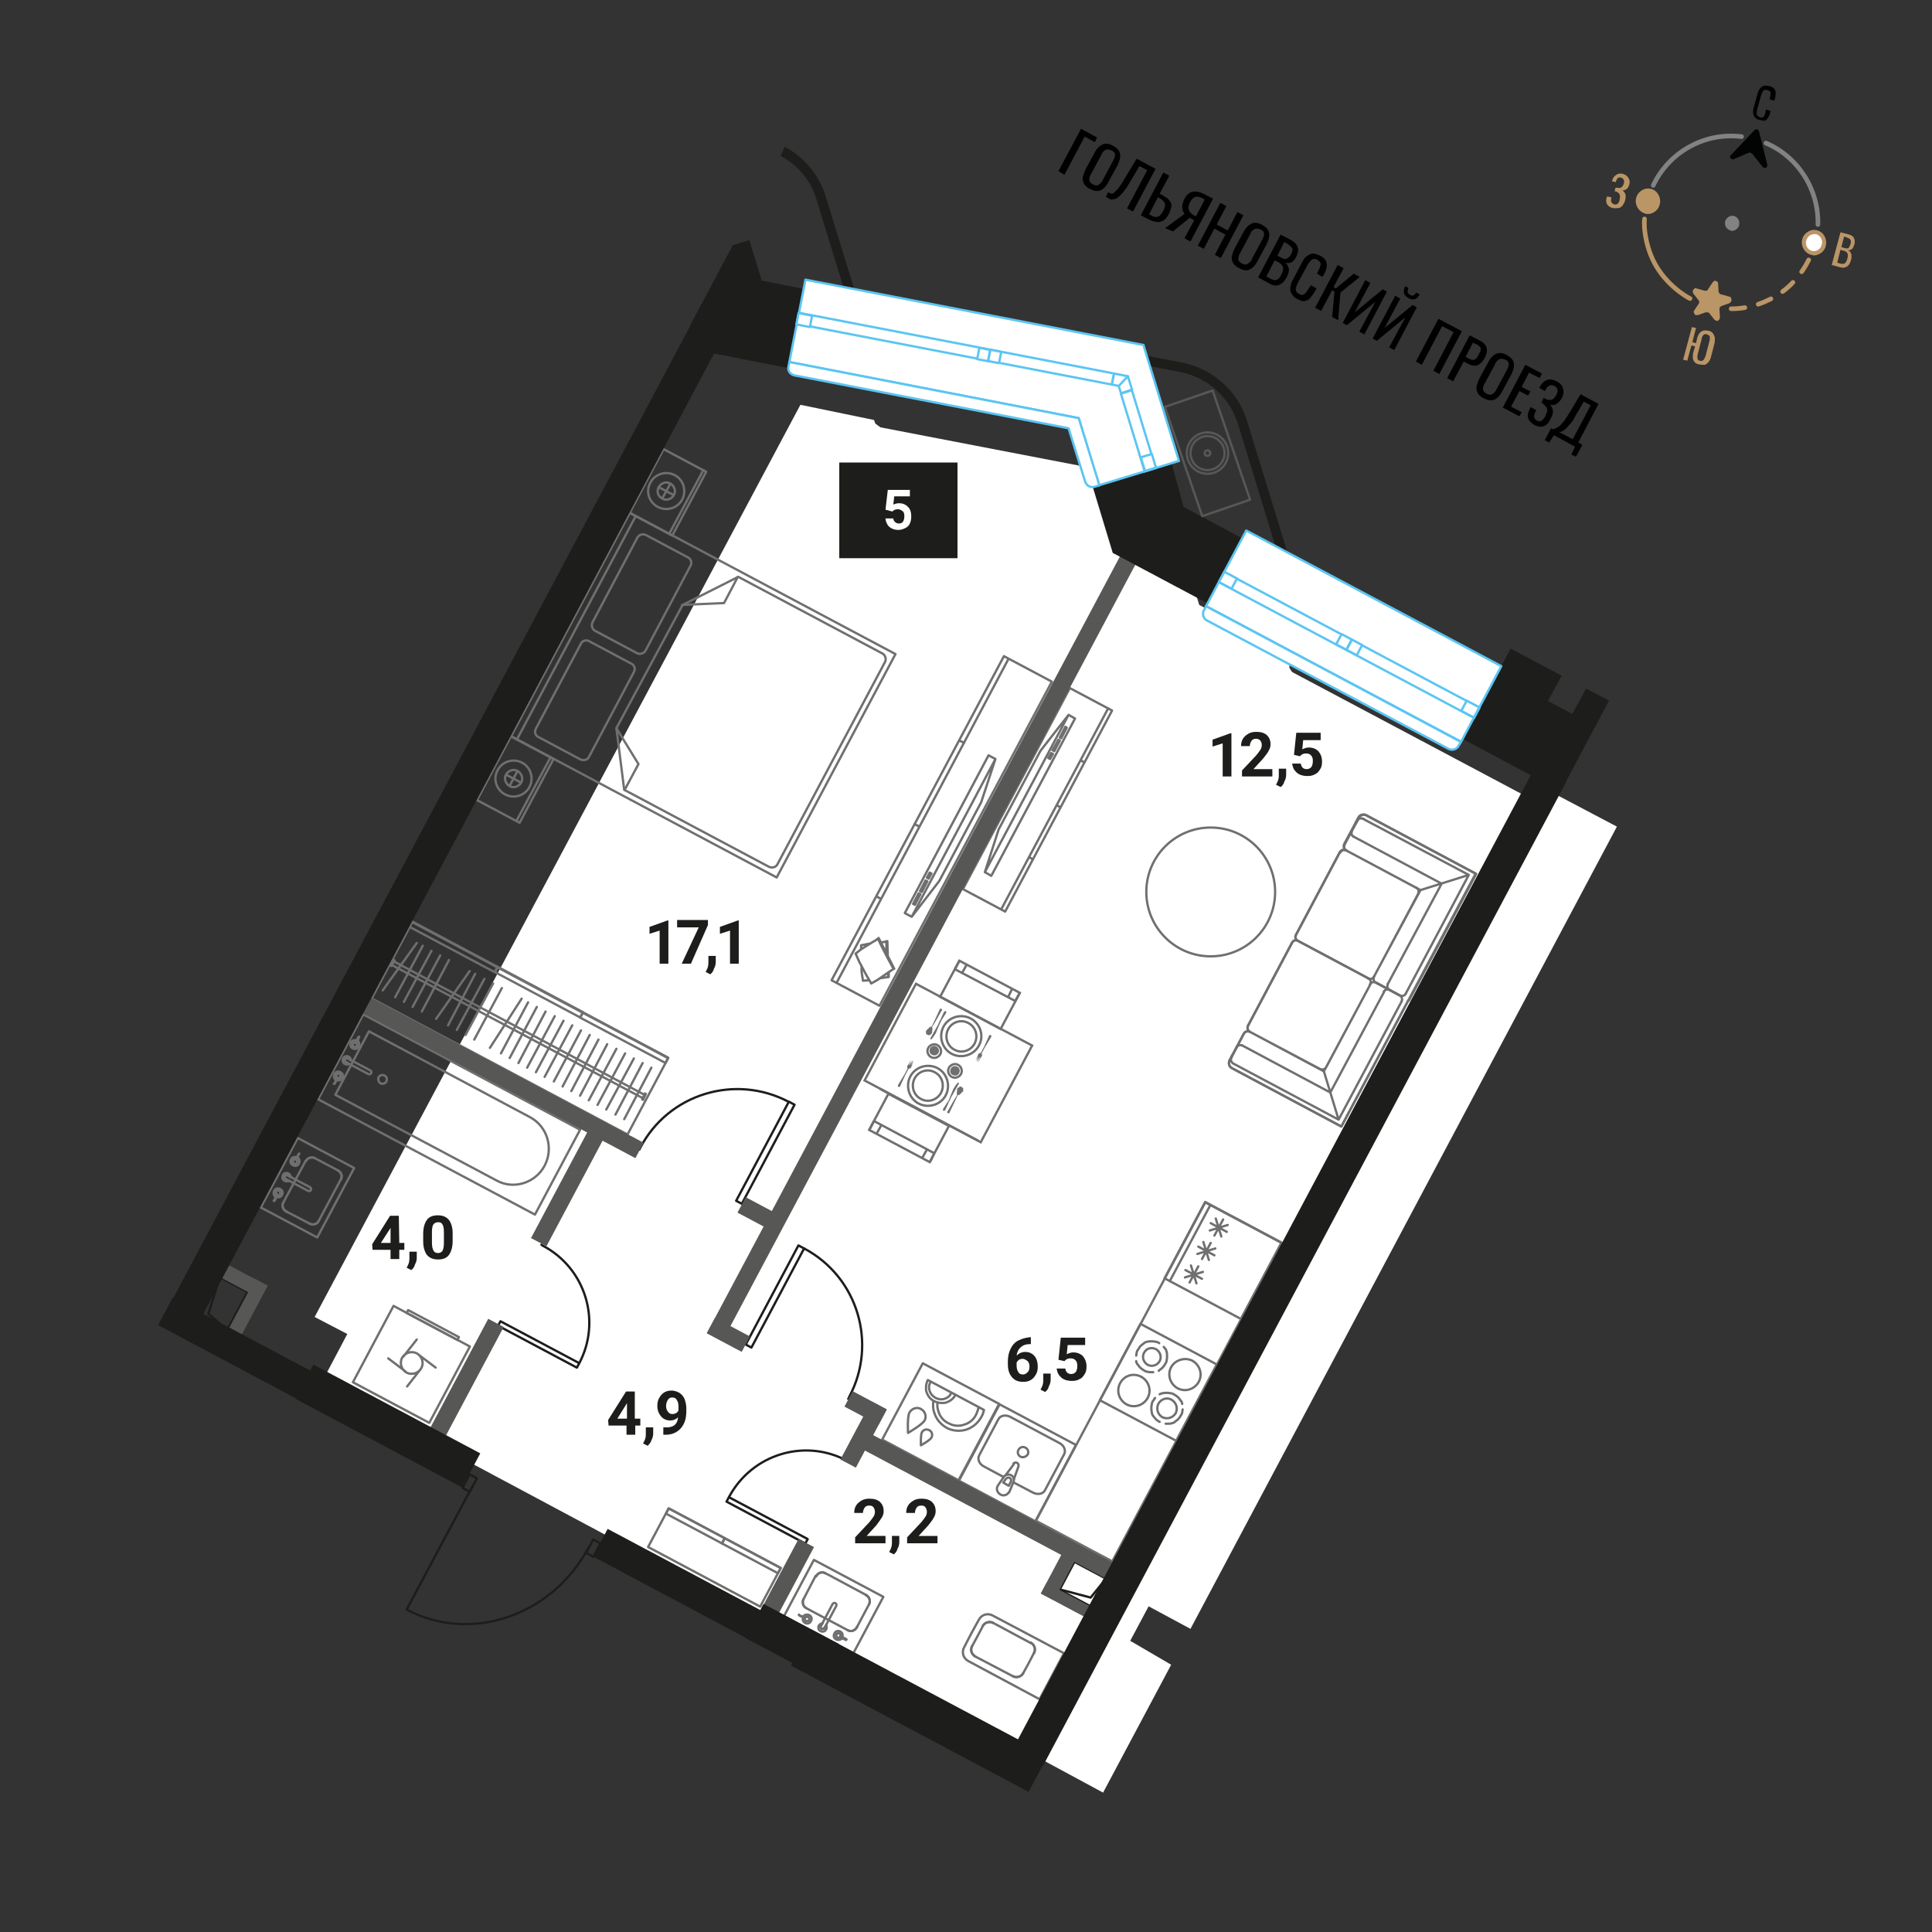 <svg version="1.1" id="Layer_1" xmlns="http://www.w3.org/2000/svg" x="0" y="0" viewBox="0 0 420 420" style="enable-background:new 0 0 420 420" xml:space="preserve"><rect x="0" y="0" width="420" height="420" fill="#333333" stroke="none"/><style>.st0{fill:#fff}.st1{stroke-linecap:round;stroke-linejoin:round;stroke-miterlimit:10}.st1,.st2,.st3,.st4{fill:none;stroke:#706f6f;stroke-width:.5}.st2{stroke-linecap:round;stroke-linejoin:round;stroke-miterlimit:10}.st3,.st4{stroke-miterlimit:10}.st4{stroke-miterlimit:10}.st5{fill:#706f6f}.st10,.st6,.st7,.st8,.st9{fill:none;stroke:#706f6f;stroke-width:.5;stroke-linecap:round;stroke-linejoin:round;stroke-miterlimit:10.001}.st10,.st7,.st8,.st9{stroke:#1d1d1b;stroke-miterlimit:10}.st10,.st8,.st9{stroke-miterlimit:10}.st10,.st9{stroke-miterlimit:10}.st10{stroke-miterlimit:10.001}.st11{fill-rule:evenodd;clip-rule:evenodd;fill:#575756}.st12{fill:#1d1d1b}.st15,.st16,.st17{fill:none;stroke:#575756;stroke-width:.5;stroke-linecap:round;stroke-linejoin:round;stroke-miterlimit:10}.st16,.st17{fill:#fff;stroke:#5bc5f2}.st17{stroke-miterlimit:10}.st19{fill:#010000}.st22{fill:none;stroke:#818383;stroke-linecap:round;stroke-linejoin:round;stroke-miterlimit:10}.st23{fill:#ba9566}.st24{fill:#818383}</style><g id="Layer_1_00000132778195248148041630000008956172065803838883_"><path class="st0" d="m183.9 361.6-97.7-52.2-16.3-8.8 5.6-10.6-7.1-3.7L174 88l16 3.3.3.8 1.1.8 59.7 11.5 3.5 11.5.5.8 1.2.5 4.4 14.3 20.4 10.8-.8 1.8v1.1l.6.9 52.9 28.1 1 .1.6-.3 1.3-2.1 14.8 7.8-92.7 174.4-9.1-4.9-4 7.5 8.9 5.2-14.8 27.8-55-29.7z"/><path transform="rotate(-61.997 251.91 300.397)" class="st1" d="M212.7 291h78.4v18.8h-78.4z"/><path transform="rotate(-61.997 265.896 274.022)" class="st1" d="M256.5 264.6h18.8v18.8h-18.8z"/><path class="st2" d="m261.3 278-3.6-1.9M258.6 278.8l1.9-3.5M260.1 279l-1.2-3.9M261.5 276.5l-3.9 1.2M264 272.9l-3.5-1.9M261.3 273.7l1.9-3.5M262.8 273.9l-1.2-3.9M264.2 271.4l-3.9 1.2M266.7 267.8l-3.5-1.9M264 268.6l1.9-3.5M265.5 268.8l-1.2-3.9M266.9 266.3l-3.9 1.2M263.1 262l-8.8 16.5"/><path transform="rotate(-61.997 251.812 300.494)" class="st1" d="M242.4 291.1h18.8v18.8h-18.8z"/><path class="st2" d="M253 292.8c.1.2.3.4.4.5.1.2.2.4.2.6.1.2.1.4.1.6v.7c0 .2-.1.4-.1.7-.1.2-.1.4-.3.6-.1.2-.2.4-.4.6-.1.2-.3.3-.5.5-.2.1-.4.3-.5.4M247 294.7c0-.2.1-.4.1-.7.1-.2.1-.4.3-.6s.2-.4.4-.6c.1-.2.3-.3.5-.5.2-.1.4-.3.5-.4.2-.1.4-.2.6-.2.2-.1.4-.1.6-.1h.7c.2 0 .4.1.7.1.2.1.4.1.6.3M250.7 298.3h-.7c-.2 0-.4-.1-.7-.1-.2-.1-.4-.1-.6-.3-.2-.1-.4-.2-.6-.4-.2-.1-.3-.3-.5-.5-.1-.2-.3-.4-.4-.5-.1-.2-.2-.4-.2-.6"/><path class="st2" d="M251.3 293.3c.9.5 1.3 1.7.8 2.6s-1.7 1.3-2.6.8c-.9-.5-1.3-1.7-.8-2.6.5-1 1.6-1.3 2.6-.8zM259.2 295.8c1.6.9 2.3 2.9 1.4 4.6-.9 1.6-2.9 2.3-4.6 1.4-1.6-.9-2.3-2.9-1.4-4.6.9-1.6 3-2.2 4.6-1.4zM248.1 299.3c1.6.9 2.3 2.9 1.4 4.6-.9 1.6-2.9 2.3-4.6 1.4-1.6-.9-2.3-2.9-1.4-4.6.9-1.7 2.9-2.3 4.6-1.4zM252.1 309.1c-.2-.1-.4-.2-.6-.4-.2-.1-.3-.3-.5-.5s-.3-.4-.4-.5c-.1-.2-.2-.4-.2-.6s-.1-.4-.1-.6v-.7c0-.2.1-.4.1-.7.1-.2.1-.4.3-.6s.2-.4.4-.6M257.1 306.4c0 .2-.1.4-.1.7-.1.2-.1.4-.3.6-.1.2-.2.4-.4.6-.1.2-.3.3-.5.5-.2.1-.4.3-.5.4-.2.1-.4.2-.6.2-.2.1-.4.1-.6.1h-.7M252.1 303.1c.2-.1.4-.2.6-.2.2-.1.4-.1.6-.1h.7c.2 0 .4.1.7.1.2.1.4.1.6.3.2.1.4.2.6.4.2.1.3.3.5.5.1.2.3.4.4.5.1.2.2.4.2.6"/><path class="st2" d="M254.7 304.3c1 .6 1.4 1.8.9 2.9-.6 1-1.8 1.4-2.9.9-1-.6-1.4-1.8-.9-2.9.6-1.1 1.9-1.5 2.9-.9z"/><path transform="rotate(-61.997 204.477 309.097)" class="st1" d="M195.1 299.7h18.8v18.8h-18.8z"/><path class="st2" d="M202.9 304.6c-.1.8-.1 1.7.2 2.5.4 1.3 1.3 2.5 2.7 3.3 1.3.7 2.9.8 4.2.4s2.5-1.3 3.3-2.7c.3-.5.5-1 .6-1.6l-12.2-6.5c-.4.8-.5 1.8-.3 2.6.3.8.8 1.6 1.7 2 .8.4 1.8.5 2.6.3.8-.3 1.6-.8 2-1.7"/><path class="st2" d="M203.8 305c-.1.6 0 1.2.2 1.8.3 1.1 1.1 2.1 2.2 2.6 1.1.6 2.3.7 3.4.3 1.1-.3 2.1-1.1 2.6-2.2.2-.5.4-.9.5-1.4M202.2 300.6c-.3.6-.3 1.2-.1 1.8.2.6.6 1.1 1.3 1.5.6.3 1.3.4 1.9.2.6-.2 1.1-.5 1.4-1.1M201 308.8c.5-.9.1-2-.8-2.5s-2-.1-2.5.8-.3 4.4-.3 4.4 3.1-1.8 3.6-2.7zM202.5 312.5c.3-.6.1-1.3-.5-1.6-.6-.3-1.3-.1-1.6.5s-.2 2.8-.2 2.8 2-1.1 2.3-1.7z"/><path transform="rotate(-61.997 221.198 318.011)" class="st1" d="M211.8 308.6h18.8v18.8h-18.8z"/><path class="st2" d="m220.4 322.3 4.2 2.2c1 .5 2.2.3 2.6-.6l4.1-7.7c.5-.9 0-2-1-2.5l-10.7-5.7c-1-.5-2.2-.3-2.6.6l-4.1 7.7c-.5.9 0 2 1 2.5l4.3 2.3"/><path class="st2" d="M223.4 316.2c.3-.5.1-1.2-.5-1.5-.5-.3-1.2-.1-1.5.5-.3.5-.1 1.2.5 1.5.5.2 1.2 0 1.5-.5zM216.9 323h0M216.9 323c-.4.7-.1 1.5.6 1.9.7.4 1.5.1 1.9-.6M220.3 322.2l-.9 2.2M220.3 322.2h0M220.3 322.2c.1-.2.1-.4.1-.6M221.4 318.8l-1 2.8M221.4 318.8h0M221.4 318.8c.1-.3 0-.6-.3-.8-.3-.1-.6-.1-.8.2M218.6 320.7l1.8-2.4M218.6 320.7h0M218.6 320.7c-.2.1-.3.2-.4.4M216.9 323l1.3-1.9M219.3 323l.4-.8M218.6 321.6l-.5.7M218.1 322.3l1.2.7M219.7 322.2c.2-.3.1-.8-.2-.9-.3-.2-.7 0-.9.3"/><path class="st2" d="M220.4 321.6c0-.4-.3-.8-.6-.9-.4-.2-.8-.2-1.1 0"/><path transform="rotate(-61.997 181.244 349.28)" class="st1" d="M174.3 340.7h13.9v17.1h-13.9z"/><path class="st2" d="m176.2 350.1-.9-.5M176.2 350.1l-.9-.5M174.7 347.6h0M174.7 347.6l2.6-5M174.7 347.6l2.6-5M179.4 342h0M179.4 342l.8.4M179.4 342l.8.4M180.2 342.4l8.2 4.4M180.2 342.4l8.2 4.4M188.9 348.8h0M188.9 348.8l-2.6 4.9M188.9 348.8l-2.6 4.9M184.3 354.4h0M184.3 354.4l-8.1-4.3M184.3 354.4l-8.1-4.3M174.7 347.6c-.4.7-.1 1.7.6 2"/><path class="st2" d="M174.7 347.6c-.4.7-.1 1.7.6 2M179.4 342c-.7-.4-1.6-.1-2 .7"/><path class="st2" d="M179.4 342c-.7-.4-1.6-.1-2 .7M188.9 348.8c.4-.7.1-1.7-.6-2"/><path class="st2" d="M188.9 348.8c.4-.7.1-1.7-.6-2M184.3 354.4c.7.4 1.6.1 2-.7"/><path class="st2" d="M184.3 354.4c.7.4 1.6.1 2-.7M179.6 353.3l-.4.7M178.4 353.5c-.1.2 0 .5.2.6s.5 0 .6-.2M178.4 353.5h0M178.4 353.5l.4-.6"/><path class="st2" d="M178.8 352.9c-.3 0-.6.2-.8.5-.2.4-.1 1 .4 1.2.4.2 1 .1 1.2-.4.2-.3.1-.6 0-.9M179.6 353.3h0"/><path class="st2" d="m179.2 354 2.6-4.9c.1-.2 0-.5-.2-.6h0c-.2-.1-.5 0-.6.2l-2.6 4.9"/><path class="st2" d="M178.4 353.5c-.1.2 0 .5.2.6s.5 0 .6-.2M179.2 354h0M182.6 355.9c.1.1.3.2.4.2"/><path class="st2" d="M181.8 355.3c-.1.3 0 .6.2.7s.5.1.7-.2M182.7 355.7c.1-.2 0-.5-.2-.6-.3-.1-.6 0-.7.2M183.1 355.9c-.1-.1-.3-.1-.4-.2M183.1 355.9h0M183.1 355.9h0M183.1 355.9h0"/><path class="st2" d="M183.1 355.9c.2-.5 0-1-.4-1.2-.5-.3-1.1-.1-1.3.4-.3.5-.1 1.1.4 1.3.4.2 1 .1 1.3-.3M183 356.1h0"/><path class="st2" d="M181.8 355.3c-.1.3 0 .6.2.7.3.1.6 0 .7-.2"/><path class="st2" d="M182.7 355.8c.1-.3 0-.6-.2-.7-.3-.1-.6 0-.7.2M183.9 356.5c.1 0 .1 0 0 0 .1 0 .1 0 0 0M184 356.4h0"/><path class="st2" d="M184 356.4c-.2-.2-.4-.3-.7-.4l-.6-.3M182.7 355.7h0M182.6 355.9c.1-.1.1-.1 0 0l.1-.1M182.6 355.9h0M182.6 355.9l.6.3c.2.1.5.2.7.3M183.9 356.5h0M174.6 351.6h0M174.6 351.6c-.2.5 0 1 .4 1.2.5.3 1.1.1 1.3-.4.3-.5.1-1.1-.4-1.3-.4-.2-1-.1-1.3.3M174.7 351.4h0M174.7 351.4h0M174.7 351.4h0"/><path class="st2" d="M175 351.7c-.1-.1-.2-.2-.4-.2M175.9 352.2c.1-.3 0-.6-.2-.7s-.5-.1-.7.1M175 351.8c-.1.2 0 .5.2.6.3.1.6 0 .7-.2M174.6 351.6c.1.1.3.1.4.2"/><path class="st2" d="M175.9 352.2c.1-.3 0-.6-.2-.7-.3-.1-.6 0-.7.2M175 351.7c-.1.3 0 .6.2.7.3.1.6 0 .7-.2M173.7 351.1h0"/><path class="st2" d="M173.7 351.1c.2.2.4.3.7.4l.6.3M175 351.8h0M175 351.7h0l-.1.1M175 351.7h0M175 351.7l-.6-.3c-.2-.1-.5-.2-.7-.3M173.7 351h0M173.7 351h0s0 .1 0 0"/><path transform="rotate(-61.997 66.806 258.234)" class="st1" d="M58.3 251.3h17.1v13.9H58.3z"/><path class="st2" d="m66 253.2.4-.8M66 253.2l.4-.8M68.5 251.8h0M68.5 251.8l4.9 2.6M68.5 251.8l4.9 2.6M74.1 256.4h0M74.1 256.4l-.5.9M74.1 256.4l-.5.9M73.6 257.3l-4.3 8.1M73.6 257.3l-4.3 8.1M67.3 266h0M67.3 266l-5-2.6M67.3 266l-5-2.6M61.6 261.4h0M61.6 261.4l4.4-8.2M61.6 261.4l4.4-8.2M68.5 251.8c-.7-.4-1.7-.1-2 .6"/><path class="st2" d="M68.5 251.8c-.7-.4-1.7-.1-2 .6M74.1 256.4c.4-.7.1-1.6-.7-2"/><path class="st2" d="M74.1 256.4c.4-.7.1-1.6-.7-2M67.3 266c.7.4 1.7.1 2-.6"/><path class="st2" d="M67.3 266c.7.4 1.7.1 2-.6M61.6 261.4c-.4.7-.1 1.6.7 2"/><path class="st2" d="M61.6 261.4c-.4.7-.1 1.6.7 2M62.8 256.7l-.7-.4M62.5 255.5c-.2-.1-.5 0-.6.2s0 .5.2.6M62.5 255.5h0M62.5 255.5l.7.4"/><path class="st2" d="M63.2 255.9c0-.3-.2-.6-.5-.8-.4-.2-1-.1-1.2.4-.2.4-.1 1 .4 1.2.3.2.6.1.9 0M62.8 256.7h0"/><path class="st2" d="m62.1 256.3 4.9 2.6c.2.1.5 0 .6-.2h0c.1-.2 0-.5-.2-.6l-4.9-2.6M62.5 255.5c-.2-.1-.5 0-.6.2s0 .5.2.6M62.1 256.3h0M60.2 259.7c-.1.1-.2.3-.2.4M60.7 258.8c-.3-.1-.6 0-.7.2-.1.2-.1.5.2.7M60.3 259.8c.2.1.5 0 .6-.2.1-.3 0-.6-.2-.7"/><path class="st2" d="M60.1 260.2c.1-.1.1-.3.2-.4M60.1 260.2h0M60.1 260.2h0M60.1 260.2h0"/><path class="st2" d="M60.1 260.2c.5.2 1 0 1.2-.4.3-.5.1-1.1-.4-1.3-.5-.3-1.1-.1-1.3.4-.2.4-.1 1 .3 1.3M59.9 260.1h0"/><path class="st2" d="M60.7 258.8c-.3-.1-.6 0-.7.2-.1.3 0 .6.2.7M60.3 259.8c.3.1.6 0 .7-.2.1-.3 0-.6-.2-.7M59.5 261s0 .1 0 0c.1.1.1.1 0 0M59.6 261.1h0M59.6 261.1c.2-.2.3-.4.4-.7l.3-.6M60.3 259.8h0M60.2 259.7h0l.1.1M60.2 259.7h0M60.2 259.7l-.3.6c-.1.2-.2.5-.3.7M59.5 261h0M64.5 251.6h0M64.5 251.6c-.5-.2-1 0-1.2.4-.3.5-.1 1.1.4 1.3.5.3 1.1.1 1.3-.4.2-.4.1-1-.3-1.3M64.6 251.7h0M64.6 251.7h0M64.6 251.7h0"/><path class="st2" d="M64.4 252.1c.1-.1.2-.3.2-.4M63.9 253c.3.1.6 0 .7-.2s.1-.5-.1-.7M64.3 252c-.2-.1-.5 0-.6.2-.1.3 0 .6.2.7M64.5 251.6c-.1.1-.1.3-.2.4"/><path class="st2" d="M63.9 253c.3.1.6 0 .7-.2.1-.3 0-.6-.2-.7M64.3 252.1c-.3-.1-.6 0-.7.2-.1.3 0 .6.2.7M65 250.8h0M65 250.8c-.2.2-.3.4-.4.7l-.3.6M64.3 252h0M64.4 252.1h0l-.1-.1M64.4 252.1h0M64.4 252.1l.3-.6c.1-.2.2-.5.3-.7M65.1 250.8h0M65.1 250.8h0c-.1-.1-.1-.1 0 0"/><path transform="rotate(-61.997 97.62 242.307)" class="st1" d="M87.2 215.6h20.9V269H87.2z"/><path class="st2" d="M118.4 253.4h0c2-3.8.6-8.6-3.3-10.6l-34.9-18.6-7.3 13.8 35 18.6c3.7 2.1 8.5.6 10.5-3.2z"/><path class="st2" d="M82.7 235.5c.5.2 1 .1 1.3-.4.2-.5.1-1-.4-1.3-.5-.2-1-.1-1.3.4-.2.4 0 1 .4 1.3zM75.9 231.3l-.7-.4M75.6 230.1c-.2-.1-.5 0-.6.2s0 .5.2.6M75.6 230.1h0M75.6 230.1l.7.4"/><path class="st2" d="M76.3 230.5c0-.3-.2-.6-.5-.8-.4-.2-1-.1-1.2.4-.2.4-.1 1 .4 1.2.3.2.6.1.9 0M75.9 231.3h0"/><path class="st2" d="m75.2 230.9 4.9 2.6c.2.1.5 0 .6-.2h0c.1-.2 0-.5-.2-.6l-4.9-2.6M75.6 230.1c-.2-.1-.5 0-.6.2s0 .5.2.6M75.2 230.9h0M73.3 234.3c-.1.1-.2.3-.2.4M73.8 233.4c-.3-.1-.6 0-.7.2s-.1.5.2.7M73.4 234.4c.2.1.5 0 .6-.2s0-.6-.2-.7M73.2 234.8c.1-.1.1-.3.2-.4M73.2 234.8h0M73.2 234.8h0M73.2 234.8h0"/><path class="st2" d="M73.2 234.8c.5.2 1 0 1.2-.4.3-.5.1-1.1-.4-1.3-.5-.3-1.1-.1-1.3.4-.2.4-.1 1 .3 1.2M73 234.7h0"/><path class="st2" d="M73.8 233.4c-.3-.1-.6 0-.7.2-.1.3 0 .6.2.7M73.3 234.3c.3.1.6 0 .7-.2s0-.6-.2-.7M72.6 235.6h0c.1.1.1.1 0 0M72.7 235.6h0"/><path class="st2" d="M72.7 235.6c.2-.2.3-.4.4-.7l.3-.6M73.4 234.4h0M73.3 234.3h0l.1.1M73.3 234.3h0M73.3 234.3l-.3.6c-.1.2-.2.5-.3.7M72.6 235.6h0M77.5 226.2h0M77.5 226.2c-.5-.2-1 0-1.2.4-.3.5-.1 1.1.4 1.3.5.3 1.1.1 1.3-.4.2-.4.1-1-.3-1.3M77.7 226.3h0M77.7 226.3h0M77.7 226.3h0"/><path class="st2" d="M77.5 226.7c.1-.1.2-.2.2-.4M76.9 227.6c.3.1.6 0 .7-.2s.1-.5-.2-.7M77.3 226.6c-.2-.1-.5 0-.6.2-.1.3 0 .6.2.7M77.5 226.2c-.1.1-.1.3-.2.4"/><path class="st2" d="M76.9 227.6c.3.1.6 0 .7-.2s0-.6-.2-.7M77.4 226.7c-.3-.1-.6 0-.7.2s0 .6.2.7M78 225.4h0"/><path class="st2" d="M78 225.4c-.2.2-.3.4-.4.7l-.3.6M77.3 226.6h0M77.5 226.7s-.1 0 0 0l-.1-.1M77.5 226.7h0M77.5 226.7l.3-.6c.1-.2.2-.5.3-.7M78.1 225.4h0M78.1 225.4h0c0-.1 0 0 0 0M211.2 355l-1.6 3.1c-.6 1.1-.2 2.4.9 3l15.5 8.3 5.3-10-15.5-8.2c-1.1-.6-2.4-.2-3 .9h0l-1.6 2.9h0zM223.6 361.6l-1.2 2.2M223.6 361.6l-1.2 2.2M220.2 364.4h0M220.2 364.4l-8.2-4.3M220.2 364.4l-8.2-4.3M211.3 357.9h0M211.3 357.9l1.2-2.2M211.3 357.9l1.2-2.2M212.5 355.7l1.2-2.3M212.5 355.7l1.2-2.3M215.9 352.8h0M215.9 352.8l8.2 4.4M215.9 352.8l8.2 4.4M224.8 359.3h0M224.8 359.3l-1.2 2.3M224.8 359.3l-1.2 2.3"/><path class="st2" d="M220.2 364.4c.8.4 1.8.1 2.2-.6"/><path class="st2" d="M220.2 364.4c.8.4 1.8.1 2.2-.6M211.3 357.9c-.4.8-.1 1.7.7 2.2"/><path class="st2" d="M211.3 357.9c-.4.8-.1 1.7.7 2.2M215.9 352.8c-.8-.4-1.8-.1-2.2.6"/><path class="st2" d="M215.9 352.8c-.8-.4-1.8-.1-2.2.6M224.8 359.3c.4-.8.1-1.7-.7-2.2"/><path class="st2" d="M224.8 359.3c.4-.8.1-1.7-.7-2.2"/><path transform="rotate(-61.997 89.42 296.574)" class="st1" d="M80 287.2h18.8V306H80z"/><path transform="rotate(-61.997 94.062 288.024)" class="st1" d="M93.7 281.8h.7v12.5h-.7z"/><path class="st2" d="m91 294.5 3.7 2.8M88.1 298.1l-3.7-2.8M91.4 297.7l-2.9 3.7M87.7 294.9l2.9-3.7M91.6 297.4c-.6 1.1-2 1.6-3.2 1-1.1-.6-1.6-2-1-3.2.6-1.1 2-1.6 3.2-1 1.2.7 1.6 2.1 1 3.2"/><path transform="rotate(-61.997 113.045 223.51)" class="st1" d="M103.6 192h18.8v63h-18.8z"/><path transform="rotate(-61.997 98.586 205.796)" class="st1" d="M97.9 195.3h1.3v21h-1.3z"/><path transform="rotate(-61.997 117.143 215.675)" class="st1" d="M116.5 205.2h1.3v21h-1.3z"/><path transform="rotate(-61.997 135.704 225.63)" class="st1" d="M135.1 215.1h1.3v21h-1.3z"/><path class="st2" d="m140.4 237.8-.6 1.3-.2-.1.6-1.3zM85.8 208.8l-.7 1.2-.2-.1.7-1.2zM85.8 209.1l54.3 28.9M85.4 209.9l54.3 28.8M83.2 215.3l7.4-10.3M85.9 216.8l6-11.2M87.8 217.8l6-11.1M89.7 218.9l6-11.2M91.7 219.9l5.9-11.2M94.8 221.5l7.3-10.4M97.4 222.9l5.9-11.2M99.3 223.9l6-11.1M101.2 225l6-11.2M103.1 226l6-11.2M106.5 227.8l6.9-10.7M108.9 229l5.9-11.1M110.8 230l5.9-11.1M112.7 231.1l5.9-11.2M114.6 232.1l6-11.2M116.5 233.1l6-11.2M118.4 234.1l6-11.2M120.4 235.1l5.9-11.1M122.3 236.2l5.9-11.2M124.2 237.2l5.9-11.2M126.1 238.2 132 227M128 239.2l6-11.2M129.9 240.2l6-11.2M131.8 241.2l6-11.1M133.8 242.3l5.9-11.2M135.7 243.3l5.9-11.2"/><path transform="rotate(-61.997 111.993 169.41)" class="st1" d="M104.1 164.2h15.7v10.5h-15.7z"/><path transform="rotate(-61.997 145.158 107.005)" class="st1" d="M137.3 101.8H153v10.5h-15.7z"/><path transform="rotate(-61.997 152.906 151.12)" class="st1" d="M125.4 118.4h55v65.4h-55z"/><path class="st2" d="m149.6 121.2-9.2-4.9c-.6-.3-1.4-.1-1.8.5l-9.8 18.5c-.3.6-.1 1.4.5 1.8l9.2 4.9c.6.3 1.4.1 1.8-.5l9.8-18.5c.4-.7.1-1.5-.5-1.8zM126.2 165.1l-9.2-4.9c-.6-.3-.9-1.1-.5-1.8l9.8-18.5c.3-.6 1.1-.9 1.8-.5l9.2 4.9c.6.3.9 1.1.5 1.8l-9.8 18.5c-.3.6-1.1.8-1.8.5zM169 187.9l23.4-44c.3-.6.1-1.4-.5-1.8l-31.4-16.7-12.1 6.1-14.4 26.8 1.7 13.4 31.4 16.7c.8.4 1.6.1 1.9-.5z"/><path class="st2" d="m135.8 171.7 3-5.6-4.8-7.8M160.4 125.4l-3 5.7-9.1.4M152.9 102.2l-7.4 13.8M119.7 164.6l-7.4 13.8M109.8 172.7c1.9 1 4.3.3 5.3-1.6 1-1.9.3-4.3-1.6-5.3s-4.3-.3-5.3 1.6c-1.1 1.9-.3 4.3 1.6 5.3z"/><path class="st2" d="M110.8 170.9c.9.5 2 .1 2.5-.8s.1-2-.8-2.5-2-.1-2.5.8c-.5.8-.1 2 .8 2.5zM110 168.4l3.2 1.7M112.5 167.6l-1.7 3.2M143 110.2c1.9 1 4.3.3 5.3-1.6s.3-4.3-1.6-5.3c-1.9-1-4.3-.3-5.3 1.6-1.1 1.9-.3 4.3 1.6 5.3z"/><path class="st2" d="M144 108.4c.9.5 2 .1 2.5-.8s.1-2-.8-2.5-2-.1-2.5.8-.2 2 .8 2.5zM143.2 105.9l3.2 1.7M145.7 105.2l-1.7 3.1M112.4 160.7l25.8-48.5"/><path transform="rotate(-61.997 225.527 173.893)" class="st1" d="M200.8 168.7h49.5v10.4h-49.5z"/><path class="st2" d="m217.7 197.6 23.2-43.6M229.7 175l.8.5M223.7 186.3l.8.5M234.9 165.3l.8.4M226.2 163.2l-9.1 17.1h0l-3 9.3 1.4.8 18.2-34.2h0l-1.4-.8zM231.9 158.2l-1.2 2.3M230.7 160.5l-.3-.2M230.4 160.3l1.2-2.3M231.6 158l.3.2M230.4 161l-1.2 2.3M229.2 163.3l-.4-.2M228.8 163.1l1.3-2.3M230.1 160.8l.3.2M228.9 163.9l-.6 1.1M228.3 165l-.4-.2M227.9 164.8l.6-1.1M228.5 163.7l.4.2M214.1 189.6l18.2-34.2"/><path transform="rotate(-61.997 204.748 180.605)" class="st1" d="M164.8 174.7h79.8v11.8h-79.8z"/><path class="st2" d="m219.2 143.3-37.3 70.3M199.9 179.7l-1-.5M209.6 161.5l-1-.5M191.5 195.4l-.9-.5M187.2 205.5h0M187.2 205.5h.1M192.4 204.7h.2M192.8 207.9h0M192.8 207.5l-.1-1.6M192.6 204.7h0M192.6 204.7h0M193.1 212.4h-.1M193.1 212.4h0M193 211.8v-.3M192.9 208v-.1M192.8 207.5l-.1-2.3M192.7 204.7h0M193 212.4h.1M193 212.4h0M192.8 207.9h0M192.8 207.5l-.1-1.7M192.7 204.7h0M193.1 212.4h0M193.2 212.4h0M193.2 212.4v-1M193 208.3h0M193 207.8l-.1-3.2M193.2 212.4h-.1M193.2 212.4v-1M193 208.2h0M193 207.8l-.2-3.2M193.1 212.4v-.9M192.9 208.1h0M192.9 207.7l-.1-3M192.8 204.7h-.1M192.7 204.7v-.1M192.7 204.6h.1M192.9 204.6h-.1M192.8 204.6v.1M193.1 212.4l-1.4.2M193.1 212.4l-.1-.9M191.7 212.6l-.5.1M189 213.1l-1.4.1M187.6 213.2l-.3-2M187.3 211.2V210M187.2 206.4v-.9M187.2 205.5l1.5-.3M188.7 205.2l.5-.1M191.4 204.9l1.3-.2M192.7 204.7v1.9M192.7 206.6l.1.8M192.8 207.9h0M193.7 209.5l-2.3-4.3M190.8 204.2h-.1M190.7 204.2h0M186 207.3h0M186 207.3l.1-.1M190.6 204.2h.1M194.3 210.6h0M194.3 210.6h0M194.3 210.6h0M194 210.2l-2.9-5.7M190.9 204.1h0M194.3 210.6h0M194.3 210.6h0M193.8 209.7l-2.5-4.7M190.8 204.1h0M194.3 210.6h.1M194.4 210.6h0M194.4 210.6l-3.4-6.7M194.4 210.6h-.1M194.4 210.6 191 204M194.3 210.6l-3.4-6.6M190.9 204.1h-.1M190.9 204.1v-.1M190.8 204.1l.1-.1M190.9 204h0M191 203.9v.1M191 204h-.1M194.3 210.6l-1.2.8M194.3 210.6l-1-1.7M193.1 211.4l-2.3 1.6M190.8 213l-1.4.8M189.4 213.8l-1-1.7M188.4 212.1l-1.6-3M186.8 209.1l-.8-1.8M186 207.3l1.3-1M187.3 206.3l2.4-1.5M189.7 204.8l1.2-.7M190.9 204.1l.8 1.7M191.7 205.8l1.6 3.1M204.2 191.5l9.1-17.1h0l3.1-9.4-1.5-.8-18.2 34.3h0l1.5.8zM198.5 196.5l1.2-2.3M199.7 194.2l.4.2M200.1 194.4l-1.2 2.3M198.9 196.7l-.4-.2M200 193.7l1.2-2.3M201.2 191.4l.4.2M201.6 191.6l-1.2 2.3M200.4 193.9l-.4-.2M201.5 190.8l.6-1.1M202.1 189.7l.4.2M202.5 189.9l-.6 1.1M201.9 191l-.4-.2M216.4 165l-18.2 34.3"/><path transform="rotate(-61.997 206.174 231.122)" class="st3" d="M194.3 216.8h23.8v28.6h-23.8z"/><path class="st4" d="m212.7 248-21.4-11.3"/><path transform="rotate(-61.997 197.683 245.202)" class="st3" d="M193.2 237.7h8.9v14.9h-8.9z"/><path class="st4" d="m190 243.7 13.1 7M189 245.6l1-1.9M203.1 250.7l-.9 1.9"/><path transform="rotate(-61.997 213.063 216.271)" class="st3" d="M208.6 208.8h8.9v14.9h-8.9z"/><path class="st4" d="m220.7 217.6-13.1-6.9M221.7 215.8l-1 1.8M207.6 210.7l1-1.9M200.5 251.7l1-1.8M190.6 246.4l1-1.8M219.1 216.9l.9-1.9M209.1 211.6l1-1.8"/><path class="st5" d="M215.4 225.1h.1V225.4l-1.4 2.3-.7 1.3.1.4v.1l-.9 1.4v-.1l.5-1h-.1l-.6 1v-.1l.5-1-.6 1 .4-1.1-.6 1 .6-1.5h.1v-.1l.4-.1.7-1.3 1.1-2.4v-.1h.1v-.1H215.4v.1M203.9 222.8l.4-.9.2-.3v-.1l.7-1.5.1-.1.1-.1h.1-.1.2v.1h.1V220.2l-1.1 1.7v.1l-.5 1-.2-.2-1.7 3v.1h.4v-.1l.4-.5.3-.5.1-.1.7-1.7M202.3 224.9l.1-.1.1-.1.1-.1.1-.8v-.4l-.1-.1.8-1.3 1.3-2.3h.1V219.4h-.1v-.1h-.4v.1l-1.1 2.4-.7 1.4H202.2l-.1.1-.1.1-.6.6-.1.1v.6l.1.1.1.1.1.1v-.1l.1.1h.1l.1.1.1-.1H202.3v-.1M203.6 227.5c-.5-.3-1.2-.1-1.4.4-.3.5-.1 1.2.4 1.4.5.3 1.2.1 1.4-.4.3-.4.1-1.1-.4-1.4"/><path class="st2" d="M203.8 227.2c-.7-.4-1.6-.1-2 .6-.4.7-.1 1.6.6 2s1.6.1 2-.6c.4-.7.1-1.6-.6-2M210.5 222.4c-1.6-.9-3.6-.2-4.4 1.4-.8 1.6-.2 3.6 1.4 4.4 1.6.9 3.6.2 4.4-1.4.8-1.6.2-3.6-1.4-4.4"/><path class="st2" d="M211 221.4c-2.1-1.1-4.8-.3-5.9 1.8-1.1 2.1-.3 4.8 1.8 5.9 2.1 1.1 4.8.3 5.9-1.8 1.2-2.1.3-4.8-1.8-5.9"/><path class="st5" d="M195.3 236.2h-.1V235.9l1.4-2.3.7-1.3-.1-.4v-.1l.9-1.4-.5 1.1h.1l.6-1-.5 1.1.6-1h.1l-.5 1.1.6-1-.6 1.5h-.1l-.4.2-.7 1.3-1.1 2.4v.1h-.1v.1H195.3v-.1M206.8 238.5l-.4.9-.2.2v.2l-.7 1.5-.1.1-.1.1h-.2v-.1h-.1V241.1l1.1-1.7.1-.1.4-1 .2.2 1.7-3v-.1h-.4v.1l-.4.5-.3.5-.1.1-.7 1.7M208.4 236.4l-.1.1h-.1l-.1.1v.1l-.1.8v.4l.1.1-.8 1.3-1.3 2.3h-.1V241.9h.1v.1h.4v-.1l1.2-2.5.6-1.3h.1l.2-.1h.1l.1-.1.6-.6.1-.1v-.6l-.1-.1-.1-.1-.1-.1h-.1l-.1-.1h-.2l-.1.1h-.1l-.1.1M207.1 233.7c.5.3 1.2.1 1.4-.4.3-.5.1-1.2-.4-1.4-.5-.3-1.2-.1-1.4.4-.3.5-.1 1.2.4 1.4"/><path class="st2" d="M206.9 234.1c.7.4 1.6.1 2-.6.4-.7.1-1.6-.6-2-.7-.4-1.6-.1-2 .6-.4.7-.1 1.6.6 2M200.2 238.9c1.6.9 3.6.2 4.4-1.4.8-1.6.2-3.6-1.4-4.4-1.6-.9-3.6-.2-4.4 1.4-.8 1.6-.2 3.6 1.4 4.4"/><path class="st2" d="M199.7 239.9c2.1 1.1 4.8.3 5.9-1.8 1.1-2.1.3-4.8-1.8-5.9-2.1-1.1-4.8-.3-5.9 1.8s-.3 4.8 1.8 5.9M267.9 229.4l-.6 1.1c-.3.6-.1 1.4.5 1.7l23.8 12.7 14.6-27.5 14.6-27.5-23.8-12.7c-.6-.3-1.4-.1-1.7.5l-.6 1.1.3-.5-2.8 5.2h0c-.2.5-.1 1 .4 1.3h0c-.5-.2-1-.1-1.3.4l-9.6 18.1c-.2.4-.1.9.4 1.2h0c-.4-.2-.9-.1-1.2.4l-9.6 18.1c-.2.5-.1 1 .4 1.3h0c-.5-.2-1-.1-1.3.4h0l-2.8 5.2.3-.5zM292.3 183.6l2.8-5.2M292.7 184.9l15.2 8.1M308.3 194.3l-9.6 18M319.3 190.2l-23-12.2M295.1 178.4l-2.8 5.2M292.7 184.9l16.1 8.6M308.8 193.5l-10.1 18.8M299.1 213.6l5.2 2.8M305.6 216l13.7-25.8M294.3 181.9l19.1 10.2M313.4 192.1l-11.7 21.8M308.8 193.5l10.5-3.3"/><path class="st2" d="M291.4 185.3c.2-.5.8-.6 1.3-.4M307.9 193c.5.2.6.8.4 1.3M298.7 212.3c-.2.5-.8.6-1.3.4M295.1 178.4c.2-.5.8-.6 1.3-.4"/><path class="st2" d="M292.7 184.9c-.5-.2-.6-.8-.4-1.3M299.1 213.6c-.5-.2-.6-.8-.4-1.3M305.6 216c-.2.5-.8.6-1.3.4M294.3 181.9c-.5-.2-.6-.8-.4-1.3M302.1 215.2c-.5-.2-.6-.8-.4-1.3M304.3 216.4l-5.2-2.8M297.5 212.7l-15.4-8.2c-.4-.2-.6-.7-.4-1.2l9.6-18.1M294.8 178.9l.6-1.1c.3-.6 1.1-.9 1.7-.5l23.8 12.7-14.6 27.5M270.4 224.7l-2.7 5.2M271.7 224.3l15.3 8.1M288.3 232l9.6-18M291 243.4l-22.9-12.2M267.7 229.9l2.7-5.2M271.7 224.3l16.1 8.6M287.8 232.9l10.1-18.9M299.1 213.6l5.2 2.8M304.7 217.7 291 243.4M270.1 227.3l19.1 10.2M289.2 237.5l11.7-21.9M287.8 232.9l3.2 10.5M271.3 223c-.2.5-.1 1 .4 1.3M287 232.4c.5.2 1 .1 1.3-.4M297.9 214c.2-.5.1-1-.4-1.3M267.7 229.9c-.2.5-.1 1 .4 1.3M271.7 224.3c-.5-.2-1-.1-1.3.4"/><path class="st2" d="M299.1 213.6c-.5-.2-1-.1-1.3.4M304.7 217.7c.2-.5.1-1-.4-1.3M270.1 227.3c-.5-.2-1-.1-1.3.4M302.1 215.2c-.5-.2-1-.1-1.3.4M304.3 216.4l-5.2-2.8M297.5 212.7l-15.4-8.2c-.4-.2-.9-.1-1.2.4l-9.6 18.1M267.9 229.4l-.6 1.1c-.3.6-.1 1.4.5 1.7l23.8 12.7 14.6-27.5"/><circle class="st1" cx="263.2" cy="193.9" r="14"/><path transform="rotate(-61.997 163.342 338.206)" class="st1" d="M162.7 331.3h1.3v13.8h-1.3z"/><path transform="rotate(-61.997 151.175 331.687)" class="st6" d="M150.5 324.8h1.3v13.8h-1.3z"/><path transform="rotate(-61.997 155.32 338.633)" class="st6" d="M150.6 324.8h9.5v27.6h-9.5z"/><path class="st7" d="M127.9 336.5c-7.9 14.8-25.6 20.8-39.5 13.4l14.3-26.8" id="ARC_103_"/><path transform="rotate(-62.005 128.921 336.552)" class="st8" d="M127.3 335.7h3.3v1.8h-3.3z"/><path transform="rotate(-62.005 102.094 322.35)" class="st8" d="M100.4 321.5h3.3v1.8h-3.3z"/><path class="st7" d="M139 249.9c.1-.1.1-.3.2-.4 6.1-11.7 20.6-16.1 32.2-10" id="ARC_102_"/><path transform="rotate(-61.997 166.386 250.614)" class="st9" d="M154.2 249.9h24.4v1.4h-24.4z" id="LWPOLYLINE_377_"/><path class="st7" d="M184.4 304.1c.1-.1.2-.3.2-.4 6.2-11.6 1.9-26.1-9.8-32.3" id="ARC_101_"/><path transform="rotate(-61.997 168.519 281.855)" class="st9" d="M156.3 281.1h24.4v1.4h-24.4z" id="LWPOLYLINE_375_"/><path class="st7" d="M117.7 270.6c.1.1.2.1.3.2 9.3 4.9 12.8 16.4 7.9 25.6" id="ARC_100_"/><path transform="rotate(-61.997 117.103 292.325)" class="st9" d="M116.6 282.6h1.1V302h-1.1z" id="LWPOLYLINE_374_"/><path class="st7" d="M184.5 317.8c-.1-.1-.2-.1-.3-.2-9.2-5-20.7-1.5-25.7 7.8" id="ARC_99_"/><path transform="rotate(-61.997 166.766 330.495)" class="st10" d="M166.2 320.8h1.1v19.4h-1.1z" id="LWPOLYLINE_373_"/><path class="st7" d="m49.5 289.2-4.2-3.6 2.5-8" id="LWPOLYLINE_1811_"/><path transform="rotate(-61.997 48.615 283.412)" class="st10" d="M43.9 279.9h9.4v6.9h-9.4z" id="LWPOLYLINE_1810_"/><path class="st7" d="m240.5 343.1-3.4 4.2-6.8-1.8" id="LWPOLYLINE_1807_"/><path transform="rotate(-61.997 235.38 344.36)" class="st9" d="M231.9 340.5h6.9v7.8h-6.9z" id="LWPOLYLINE_1806_"/><path transform="rotate(-61.997 213.635 326.76)" class="st11" d="M211.7 295.1h3.8v63.3h-3.8z"/><path transform="rotate(-61.997 230.155 342.511)" class="st11" d="M224.9 340.9h10.5v3.2h-10.5z"/><path transform="rotate(-61.997 171.365 342.795)" class="st11" d="M163 340.9h16.7v3.8H163z"/><path transform="rotate(-61.997 200.695 205.366)" class="st11" d="M104.1 203.5h193.2v3.8H104.1z"/><path transform="rotate(-61.997 158.307 290.167)" class="st11" d="M156.4 285.9h3.8v8.6h-3.8z"/><path transform="rotate(-61.997 108.344 233.733)" class="st11" d="M106.4 199h3.8v69.5h-3.8z"/><path transform="rotate(-61.997 165.415 264.149)" class="st11" d="M163.5 259.4h3.8v9.5h-3.8z"/><path transform="rotate(-61.997 188.253 306.056)" class="st11" d="M186.3 301.8h3.8v8.4h-3.8z"/><path transform="rotate(-61.997 187.789 311.84)" class="st11" d="M180.6 309.9h14.3v3.8h-14.3z"/><path transform="rotate(-61.997 123.672 257.697)" class="st11" d="M109.7 255.8h28v3.8h-28z"/><path transform="rotate(-61.997 101.376 299.702)" class="st11" d="M87.7 297.8h27.4v3.8H87.7z"/><path transform="rotate(-61.997 52.424 278.252)" class="st11" d="M50.8 273.4H54v9.7h-3.2z"/><path transform="rotate(-61.997 53.607 284.846)" class="st11" d="M46.7 283.3h13.8v3.1H46.7z"/><path transform="rotate(-61.997 231.647 347.77)" class="st11" d="M230.3 342.4h2.6v10.7h-2.6z"/><path transform="rotate(-61.997 172.248 356.702)" class="st12" d="M168 347.4h8.4V366H168z"/><path transform="rotate(-61.997 155.278 348.57)" class="st12" d="M151.9 320.5h6.8v56.2h-6.8z"/><path transform="rotate(-61.997 52.256 293.78)" class="st12" d="M48.9 275.3h6.8v36.9h-6.8z"/><path transform="rotate(-61.997 97.035 178.388)" class="st12" d="M-24.8 174.7h243.7v7.4H-24.8z"/><path transform="rotate(-61.997 280.342 275.018)" class="st12" d="M159 271.3h242.7v7.5H159z"/><path transform="rotate(-61.997 199.968 371.793)" class="st12" d="M195.4 342.5h9V401h-9z"/><path transform="rotate(-61.997 84.34 309.985)" class="st12" d="M80.1 289.4h8.4v41.1h-8.4z"/><path class="st12" d="M267.7 168.8h-1.9v-7.2l-2.2.7v-1.5l3.9-1.4h.2v9.4zM276.5 168.8H270v-1.3l3.1-3.3c.4-.5.7-.9.9-1.2.2-.3.3-.7.3-1 0-.4-.1-.7-.3-1-.2-.2-.5-.4-.9-.4s-.8.1-1 .4c-.2.3-.4.7-.4 1.2h-1.9c0-.6.1-1.1.4-1.6s.7-.8 1.2-1.1 1.1-.4 1.7-.4c1 0 1.7.2 2.3.7.5.5.8 1.1.8 2 0 .5-.1.9-.4 1.4-.2.5-.7 1-1.2 1.7l-2.1 2.3h4.1v1.6h-.1zM278.4 171.1l-1-.5.2-.4c.3-.5.4-1.1.4-1.6v-1.5h1.6v1.3c0 .5-.1 1-.4 1.5-.1.5-.4.9-.8 1.2zM281.3 164.1l.5-4.8h5.3v1.6h-3.8l-.2 2c.4-.2.9-.4 1.4-.4.9 0 1.6.3 2.1.8.5.6.8 1.3.8 2.3 0 .6-.1 1.2-.4 1.6-.3.5-.6.9-1.1 1.1-.5.3-1 .4-1.7.4-.6 0-1.1-.1-1.6-.3s-.9-.6-1.2-1c-.3-.4-.4-.9-.5-1.4h1.9c0 .4.2.7.4.9.2.2.5.3.9.3s.8-.2 1-.5.3-.7.3-1.3c0-.5-.1-.9-.4-1.2s-.6-.4-1.1-.4c-.4 0-.8.1-1.1.4l-.2.2-1.3-.3zM224.1 290.7v1.5h-.2c-.8 0-1.5.2-2 .7-.5.4-.8 1-.9 1.8.5-.5 1.1-.8 1.9-.8.8 0 1.5.3 2 .9s.7 1.4.7 2.3c0 .6-.1 1.2-.4 1.7-.3.5-.6.9-1.1 1.2-.5.3-1 .4-1.7.4-1 0-1.8-.3-2.4-1-.6-.7-.9-1.6-.9-2.8v-.7c0-1 .2-1.9.6-2.7s.9-1.4 1.7-1.8 1.6-.6 2.5-.7h.2zm-1.8 4.7c-.3 0-.6.1-.8.2-.2.2-.4.4-.5.6v.6c0 .6.1 1.1.4 1.5.2.4.6.5 1 .5s.7-.2 1-.5.4-.7.4-1.2-.1-.9-.4-1.2c-.4-.3-.7-.5-1.1-.5zM227.2 302.6l-1-.5.2-.4c.3-.5.4-1.1.4-1.6v-1.5h1.6v1.3c0 .5-.1 1-.4 1.5-.1.5-.4.9-.8 1.2zM230.1 295.6l.5-4.8h5.3v1.6h-3.8l-.2 2c.4-.2.9-.4 1.4-.4.9 0 1.6.3 2.1.8.5.6.8 1.3.8 2.3 0 .6-.1 1.2-.4 1.6-.3.5-.6.9-1.1 1.1-.5.3-1 .4-1.7.4-.6 0-1.1-.1-1.6-.3-.5-.2-.9-.6-1.2-1s-.4-.9-.5-1.4h1.9c0 .4.2.7.4.9.2.2.5.3.9.3s.8-.2 1-.5.3-.7.3-1.3c0-.5-.1-.9-.4-1.2-.3-.3-.6-.4-1.1-.4-.4 0-.8.1-1.1.4l-.2.2-1.3-.3zM192.4 335.5h-6.5v-1.3l3.1-3.3c.4-.5.7-.9.9-1.2.2-.3.3-.7.3-1 0-.4-.1-.7-.3-1s-.5-.4-.9-.4-.8.1-1 .4-.4.7-.4 1.2h-1.9c0-.6.1-1.1.4-1.6.3-.5.7-.8 1.2-1.1.5-.3 1.1-.4 1.7-.4 1 0 1.7.2 2.3.7.5.5.8 1.1.8 2 0 .5-.1.9-.4 1.4s-.7 1-1.2 1.7l-2.1 2.3h4.1v1.6h-.1zM194.3 337.9l-1-.5.2-.4c.3-.5.4-1.1.4-1.6v-1.5h1.6v1.3c0 .5-.1 1-.4 1.5-.1.5-.4.9-.8 1.2zM203.7 335.5h-6.5v-1.3l3.1-3.3c.4-.5.7-.9.9-1.2s.3-.7.3-1c0-.4-.1-.7-.3-1s-.5-.4-.9-.4-.8.1-1 .4-.4.7-.4 1.2H197c0-.6.1-1.1.4-1.6.3-.5.7-.8 1.2-1.1.5-.3 1.1-.4 1.7-.4 1 0 1.7.2 2.3.7.5.5.8 1.1.8 2 0 .5-.1.9-.4 1.4-.2.5-.7 1-1.2 1.7l-2.1 2.3h4.1v1.6h-.1zM138.1 308.4h1.1v1.5h-1.1v2h-1.9v-2h-3.9l-.1-1.2 3.9-6.2h1.9v5.9h.1zm-3.9 0h2.1V305l-.1.2-2 3.2zM140.8 314.3l-1-.5.2-.4c.3-.5.4-1.1.4-1.6v-1.5h1.6v1.3c0 .5-.1 1-.4 1.5-.1.5-.5.9-.8 1.2zM147.4 308.1c-.5.5-1.1.7-1.7.7-.8 0-1.5-.3-2-.9s-.8-1.3-.8-2.3c0-.6.1-1.2.4-1.7.3-.5.6-.9 1.1-1.2.5-.3 1-.4 1.6-.4s1.2.2 1.7.5.9.8 1.1 1.3.4 1.3.4 2v.7c0 1.6-.4 2.8-1.2 3.7-.8.9-1.9 1.4-3.3 1.4h-.5v-1.6h.4c1.8.1 2.7-.7 2.8-2.2zm-1.2-.7c.3 0 .6-.1.8-.2.2-.2.4-.3.5-.6v-.8c0-.6-.1-1.1-.4-1.5-.2-.4-.6-.5-1-.5s-.7.2-.9.5-.4.8-.4 1.3.1.9.4 1.3.6.5 1 .5zM86.8 270.2h1.1v1.5h-1.1v2h-1.9v-2H81l-.1-1.2 3.9-6.2h1.9l.1 5.9zm-4 0h2.1v-3.3l-.1.2-2 3.1zM89.4 276.1l-1-.5.2-.4c.3-.5.4-1.1.4-1.6v-1.5h1.6v1.3c0 .5-.1 1-.4 1.5-.1.5-.4.9-.8 1.2zM98.4 269.8c0 1.3-.3 2.3-.8 3s-1.3 1-2.4 1c-1 0-1.8-.3-2.4-1-.5-.7-.8-1.7-.8-2.9v-1.7c0-1.3.3-2.3.8-3s1.3-1 2.4-1c1 0 1.8.3 2.4 1 .5.7.8 1.6.8 2.9v1.7zm-1.9-1.9c0-.8-.1-1.4-.3-1.7-.2-.4-.5-.5-1-.5-.4 0-.8.2-1 .5s-.3.9-.3 1.6v2.3c0 .8.1 1.3.3 1.7.2.4.5.6 1 .6s.8-.2 1-.5c.2-.4.3-.9.3-1.7v-2.3zM145.3 209.5h-1.9v-7.2l-2.2.7v-1.5l3.9-1.4h.2v9.4zM153.9 201.1l-3.7 8.4h-2l3.7-7.9h-4.7V200h6.7v1.1zM154.4 211.8l-1-.5.2-.4c.3-.5.4-1.1.4-1.6v-1.5h1.6v1.3c0 .5-.1 1-.4 1.5-.1.5-.4.9-.8 1.2zM160.6 209.5h-1.9v-7.2l-2.2.7v-1.5l3.9-1.4h.2v9.4z"/><path class="st12" d="m250 79.6 6.6 1.3c5.9 1.1 10.7 5.5 12.5 11.2l9.6 31.3c.6 2 1.7 3.8 3.2 5.3l1.5-1.6c-1.2-1.2-2.2-2.7-2.7-4.3l-9.6-31.3c-2-6.5-7.5-11.4-14.2-12.7l-7.8-1.5.9 2.3z" id="LINE_262_"/><path class="st12" d="M169.7 33.9c3.7 2 6.6 5.3 7.8 9.5l6.5 21.1c.3.9.9 1.8 1.7 2.3l1.2-1.8c-.4-.3-.7-.7-.9-1.2l-6.5-21.1c-1.4-4.7-4.7-8.5-8.9-10.8l-.9 2zM262.4 131.1l-20.5-10.9-4.3-14.2 17.1-5.3 2.6 9.5L270 117zM150.1 70.6l1.8 5.6 19.4 3.8 3.4-17.2-9.1-1.8-2.7-8.8-3.6 1.1zM349.8 152.3l-5-2.6-3 5.5-5.3-2.8 3-5.5-11.1-5.9-10.5 19.6 20.8 11.1-.3.5.6.4z"/><path transform="rotate(-18.933 262.492 98.583)" style="fill:none;stroke:#575756;stroke-width:.5;stroke-linecap:round;stroke-linejoin:round;stroke-miterlimit:10" d="M257 86h11v25.1h-11z" id="LWPOLYLINE_1762_"/><circle cx="262.5" cy="98.5" style="fill:none;stroke:#575756;stroke-width:.5;stroke-linecap:round;stroke-linejoin:round;stroke-miterlimit:9.999" r="4.5" id="CIRCLE_372_"/><circle class="st15" cx="262.5" cy="98.5" r="3.7" id="CIRCLE_371_"/><circle class="st15" cx="262.5" cy="98.5" r=".6" id="CIRCLE_370_"/><path class="st16" d="m248.6 75-73.5-14.2-3.5 17.9 62.9 12.2 4.4 14.6 17.4-5.3-7.7-25.1z" id="LWPOLYLINE_367_"/><path transform="rotate(-17.001 247.487 93.642)" class="st16" d="M246.2 84.8h2.5v17.7h-2.5z"/><path transform="rotate(-17.001 249.627 100.544)" class="st16" d="M248.4 99h2.5v3.1h-2.5z"/><path class="st16" d="m232.3 93.1-59.6-11.5c-.9-.2-1.5-1-1.3-1.9l.2-1 62.9 12.2 4.5 14.6-1 .3c-.9.3-1.8-.2-2.1-1.1l-3.6-11.6z" id="LWPOLYLINE_366_"/><path class="st16" d="m241.7 83.6-68.5-13.2.5-2.4 68.5 13.2z"/><path transform="rotate(-79 174.89 69.548)" class="st17" d="M173.6 68h2.5v3h-2.5z"/><path class="st16" d="m242.2 81.2-.5 2.4 1.5.3.5 1.6 2.4-.8-.9-2.9z"/><path transform="rotate(-79 213.892 77.035)" class="st17" d="M212.6 75.8h2.5v2.4h-2.5z"/><path transform="rotate(-79 216.3 77.446)" class="st17" d="M215 76.2h2.5v2.4H215z"/><path style="fill:none;stroke:#5bc5f2;stroke-width:.5;stroke-linecap:round;stroke-linejoin:round;stroke-miterlimit:10" d="m243.2 83.9 2-2.1"/><path transform="rotate(-61.997 294.28 138.311)" class="st17" d="M285 106.9h18.6v62.8H285z" id="LWPOLYLINE_365_"/><path class="st16" d="m317.6 161.3-55.4-29.5-.5.9c-.4.8-.1 1.8.7 2.2l52.5 27.9c.8.4 1.8.1 2.2-.7l.5-.8z" id="LWPOLYLINE_364_"/><path transform="rotate(-61.997 293.293 140.157)" class="st17" d="M292 108.8h2.5v62.8H292z"/><path transform="rotate(-61.997 266.946 126.148)" class="st17" d="M265.7 124.6h2.5v3.1h-2.5z"/><path transform="rotate(-61.997 319.64 154.167)" class="st17" d="M318.4 152.6h2.5v3.1h-2.5z"/><path transform="rotate(-61.997 292.154 139.538)" class="st17" d="M290.9 138.3h2.5v2.5h-2.5z"/><path transform="rotate(-61.997 294.44 140.77)" class="st17" d="M293.2 139.5h2.5v2.5h-2.5z"/></g><g id="Layer_2_00000157996841743822531460000006205676982328075924_"><path class="st19" d="M230.1 37.2 235 28l3.5 1.9-.5 1-2.2-1.2-4.4 8.3-1.3-.8zM237 41.1c-.5-.2-.8-.5-1.1-.8s-.4-.7-.5-1c-.1-.4 0-.8.1-1.2s.3-.8.5-1.3l1.9-3.5c.5-1 1.1-1.6 1.8-1.9s1.4-.2 2.3.3c.9.5 1.4 1.1 1.5 1.8s-.1 1.5-.6 2.5l-1.9 3.5c-.5 1-1.1 1.6-1.8 1.9-.5.2-1.3.2-2.2-.3zm0-1.5c.1.2.3.3.6.5.3.1.5.2.7.2s.4 0 .6-.2c.2-.1.3-.3.5-.4.1-.2.3-.4.4-.7l2.2-4.1c.1-.3.3-.5.3-.7.1-.2.1-.4.1-.6s-.1-.4-.2-.5-.3-.3-.6-.4c-.3-.1-.5-.2-.7-.2s-.4 0-.6.1c-.2.1-.3.3-.5.4-.1.2-.3.4-.4.7l-2.2 4.1c-.2.3-.3.5-.3.7-.1.2-.1.4-.1.6 0 .2.1.4.2.5zM240.4 42.8l.5-1c.1.1.3.1.4.2.1 0 .2.1.3.1s.3 0 .4-.1c.1-.1.3-.1.4-.3s.3-.3.5-.5.4-.5.6-.8c.2-.3.5-.7.7-1.1l2.9-4.8 4.1 2.2-4.9 9.3-1.3-.7 4.4-8.3-1.7-.9-2.3 3.9c-.3.5-.6 1-.9 1.3-.2.4-.5.7-.8 1s-.5.5-.8.7c-.2.2-.5.3-.8.3-.3.1-.6.1-.9 0-.1-.2-.4-.3-.8-.5zM248 46.8l4.9-9.3 1.3.7-2.1 3.9.4.2c.5.3.9.6 1.3.8.3.3.5.6.7.9.2.3.2.7.1 1.1-.1.4-.2.9-.5 1.4-.5 1-1.1 1.5-1.8 1.7s-1.5 0-2.6-.5l-1.7-.9zm1.8-.2.4.2c.3.2.6.3.8.3.2.1.4.1.7 0 .2 0 .4-.2.6-.4.2-.2.4-.5.6-.9.3-.6.5-1.2.3-1.6s-.5-.8-1.1-1.1l-.4-.2-1.9 3.7zM253.3 49.6l4.2-3.1c-.3-.4-.5-.9-.5-1.5s.2-1.2.5-1.8c.9-1.7 2.3-2 4.3-1l1.9 1-4.9 9.3-1.3-.7 2.1-3.9-.7-.4s-.1 0-.1-.1-.1-.1-.1-.1l-3.7 3-1.7-.7zm6.2-2.8.5.2 1.9-3.6-.5-.3c-.6-.3-1.1-.4-1.5-.3-.4.1-.8.4-1.1 1-.4.7-.5 1.2-.4 1.7.1.5.5.9 1.1 1.3zM260.4 53.4l4.9-9.3 1.3.7-2.1 4 2.4 1.3 2.1-4 1.3.7-4.9 9.3-1.3-.7 2.3-4.4-2.4-1.3-2.3 4.4-1.3-.7zM269.4 58.3c-.5-.2-.8-.5-1.1-.8-.3-.3-.4-.7-.5-1-.1-.4 0-.8.1-1.2s.3-.8.5-1.3l1.9-3.5c.5-1 1.1-1.6 1.8-1.9.7-.3 1.4-.2 2.3.3s1.4 1.1 1.5 1.8-.1 1.5-.6 2.5l-1.9 3.5c-.5 1-1.1 1.6-1.8 1.9-.5.3-1.3.2-2.2-.3zm0-1.5c.1.2.3.3.6.5.3.1.5.2.7.2s.4 0 .6-.2c.2-.1.3-.3.5-.4s.3-.4.4-.7l2.2-4.1c.1-.3.3-.5.3-.7.1-.2.1-.4.1-.6 0-.2-.1-.4-.2-.5-.1-.2-.3-.3-.6-.4-.3-.1-.5-.2-.7-.2s-.4 0-.6.1-.3.3-.5.4-.3.4-.4.7l-2.2 4.1c-.2.3-.3.5-.3.7s-.1.4-.1.6c0 .2 0 .4.2.5zM273.5 60.3l4.9-9.3 2.1 1.1c.8.4 1.4 1 1.6 1.6s.1 1.3-.3 2.1c-.6 1.2-1.4 1.6-2.4 1.3.5.4.7.9.8 1.4 0 .5-.1 1.1-.5 1.8-.4.8-1 1.4-1.6 1.6-.6.3-1.4.2-2.2-.3l-2.4-1.3zm1.8-.2.9.5c.6.3 1 .4 1.4.2s.7-.5 1-1.2c.3-.6.4-1.1.3-1.5s-.4-.8-1-1.1l-.8-.4-1.8 3.5zm2.4-4.5.8.4c.5.3 1 .4 1.3.2s.7-.5.9-1c.1-.2.2-.3.2-.5 0-.1.1-.3.1-.4s0-.2-.1-.3c0-.1-.1-.2-.2-.3l-.3-.3c-.1-.1-.3-.2-.4-.3s-.3-.2-.5-.3l-.3-.2-1.5 3zM282 65c-.4-.2-.7-.4-.9-.7-.2-.3-.4-.5-.5-.8s-.1-.6-.1-.9c0-.3.1-.7.2-1s.3-.7.5-1l1.7-3.3c.2-.4.4-.7.6-1s.4-.5.7-.7c.3-.2.5-.3.8-.4.3-.1.6-.1.9 0s.7.2 1.1.4c.8.4 1.3 1 1.4 1.6s0 1.4-.5 2.3l-.4.7-1.2-.7.3-.7c.1-.1.1-.3.2-.3 0-.1.1-.2.1-.3.1-.1.1-.2.1-.3s0-.2.1-.3v-.3c0-.1 0-.1-.1-.2 0-.1-.1-.2-.1-.2l-.2-.2c-.1-.1-.2-.1-.3-.2-.2-.1-.3-.2-.5-.2h-.4c-.1 0-.2.1-.4.2l-.3.3c-.1.1-.2.3-.3.4-.1.1-.2.3-.3.5l-2 3.7c-.4.7-.5 1.2-.5 1.6 0 .4.3.7.7.9.2.1.3.2.5.2h.4c.1 0 .2-.1.3-.2l.3-.3c.1-.1.2-.3.3-.4.1-.1.2-.3.3-.5l.5-.7 1.2.7-.4.7c-.2.4-.4.7-.6.9-.2.3-.4.5-.6.7s-.5.3-.8.4-.6.1-.9 0c-.2-.1-.5-.2-.9-.4zM285.9 66.9l4.9-9.3 1.3.7-2.2 4.1.5.3 3.9-3.2 1.3.7-4.2 3.4-.5 6-1.3-.7.5-5.5-.5-.3-2.4 4.5-1.3-.7zM291.9 70.2l4.9-9.3 1.1.6-3.4 6.4 6.1-5 .9.5-4.9 9.3-1.1-.6 3.5-6.5-6.2 5.1-.9-.5zM298.4 73.6l4.9-9.3 1.1.6-3.4 6.4 6.1-5 .9.5-4.9 9.3-1.1-.6 3.5-6.5-6.2 5.1-.9-.5zm7.8-8.8c-1.1-.6-1.3-1.4-.7-2.6l.7.4c-.2.4-.2.7-.2.9.1.2.2.4.5.6s.6.2.8.1.4-.3.6-.6l.7.4c-.5 1.1-1.4 1.4-2.4.8zM307.8 78.6l4.9-9.3 5.1 2.7-4.9 9.3-1.3-.7 4.4-8.4-2.5-1.3-4.4 8.4-1.3-.7zM314.6 82.2l4.9-9.3 2.3 1.2c.8.4 1.3 1 1.4 1.6s0 1.4-.5 2.2c-.4.8-.9 1.2-1.5 1.5-.6.2-1.3.1-2-.3l-1-.5-2.3 4.3-1.3-.7zm4-4.6.6.3c.6.3 1 .4 1.3.3s.6-.4.9-1l.3-.6c.1-.2.1-.3.2-.5v-.4c0-.1-.1-.2-.2-.3l-.3-.3c-.1-.1-.3-.2-.6-.3l-.6-.3-1.6 3.1zM322.6 86.6c-.5-.2-.8-.5-1.1-.8-.3-.3-.4-.7-.5-1-.1-.4 0-.8.1-1.2s.3-.8.5-1.3l1.9-3.5c.5-1 1.1-1.6 1.8-1.9s1.4-.2 2.3.3 1.4 1.1 1.5 1.8c.1.7-.1 1.5-.6 2.5l-1.9 3.5c-.5 1-1.1 1.6-1.8 1.9-.5.2-1.3.2-2.2-.3zm0-1.5c.1.2.3.3.6.5.3.1.5.2.7.2s.4 0 .6-.2c.2-.1.3-.3.5-.4.1-.2.3-.4.4-.7l2.2-4.1c.1-.3.3-.5.3-.7.1-.2.1-.4.1-.6s-.1-.4-.2-.5c-.1-.2-.3-.3-.6-.4-.3-.1-.5-.2-.7-.2s-.4 0-.6.1-.3.3-.5.4c-.1.2-.3.4-.4.7l-2.2 4.1c-.2.3-.3.5-.3.7-.1.2-.1.4-.1.6s0 .3.2.5zM326.7 88.6l4.9-9.3 3.6 1.9-.5 1-2.3-1.2-1.6 3.1 1.9 1-.5.9-1.9-1-1.8 3.4 2.3 1.2-.5.9-3.6-1.9zM333.6 92.4c-.7-.4-1.2-.9-1.4-1.5-.2-.6 0-1.3.4-2.1l.2-.3 1.2.7c-.1.2-.1.3-.2.3-.2.4-.3.8-.3 1.1 0 .3.2.6.6.8.2.1.4.2.6.2s.4-.1.5-.2l.4-.4c.1-.1.3-.4.4-.7.1-.3.2-.5.3-.7.1-.2.1-.4 0-.7 0-.2-.1-.4-.3-.6l-.6-.6c-.1 0-.2-.1-.3-.2l.5-1c.2.1.3.1.3.2.6.3 1.1.3 1.4.2.4-.1.7-.5 1-1 .5-.9.4-1.6-.4-2-.7-.4-1.4-.1-1.9.8 0 .1-.1.2-.2.3l-1.2-.7.2-.3c.4-.7.9-1.2 1.5-1.4.6-.2 1.3-.1 2.1.3s1.2.9 1.4 1.6c.2.7.1 1.3-.3 2.1-.3.5-.7.9-1.1 1.2s-.9.3-1.4.2c.3.4.5.8.6 1.3 0 .5-.1 1.1-.5 1.7-.7 1.7-2 2.2-3.5 1.4zM335.8 95.7l1.4-2.6.4.2c.2 0 .4-.1.6-.2s.4-.2.7-.4c.3-.2.5-.5.8-.8s.6-.8 1-1.4.8-1.3 1.3-2.1l1.6-2.7 3.9 2.1-4.4 8.4.9.5-1.4 2.6-1-.5.8-1.7-4.6-2.5-1 1.6-1-.5zm3.1-1.8 3 1.6 3.9-7.4-1.5-.8-1.2 2.1c-.3.4-.5.8-.7 1.2-.2.4-.4.7-.6 1s-.4.5-.6.7-.3.4-.5.6l-.4.4c-.2.1-.3.2-.4.3s-.2.1-.4.2c-.1.1-.3.1-.3.1-.1-.1-.2 0-.3 0z"/><path d="M367.4 64.9c-.8-.4-1.5-.9-2.2-1.4-2-1.5-3.7-3.3-5-5.4-1.3-2.1-2.1-4.5-2.5-6.9-.2-1.2-.3-2.4-.2-3.6" style="fill:none;stroke:#ba9566;stroke-linecap:round;stroke-linejoin:round;stroke-miterlimit:10"/><path d="M393.2 56.5c-1.6 3.2-4 6-7.2 7.9s-6.9 2.9-10.5 2.7" style="fill:none;stroke:#ba9566;stroke-linecap:round;stroke-linejoin:round;stroke-miterlimit:10;stroke-dasharray:3,3"/><path class="st22" d="M378.6 29.7c-8.1-1-15.8 3.4-19.2 10.6M395.2 48.8c.2-7.6-4.3-14.7-11.3-17.7"/><path class="st23" d="M358 46c1.2.1 2.3-.8 2.4-2.1s-.8-2.4-2-2.5-2.3.8-2.4 2.1.8 2.4 2 2.5z"/><path class="st23" d="M357.6 46.4c-1.2-.3-2.1-1.6-2-2.9.1-.8.4-1.4 1-1.9.5-.4 1.2-.7 1.9-.6 1.5.1 2.5 1.5 2.4 3-.1.8-.4 1.4-1 1.9-.5.4-1.2.7-1.9.6-.1 0-.3 0-.4-.1zm1.1-4.5h-.3c-.4 0-.9.1-1.2.4-.4.3-.6.8-.7 1.3-.1 1 .6 1.9 1.6 2 .4 0 .9-.1 1.2-.4.4-.3.6-.8.7-1.3.1-.9-.5-1.7-1.3-2z"/><path class="st24" d="M376.5 49.9c.7.1 1.4-.5 1.4-1.2.1-.8-.5-1.4-1.2-1.5s-1.4.5-1.4 1.2c0 .8.5 1.4 1.2 1.5z"/><path class="st24" d="M376.2 50.1c-.7-.2-1.3-.9-1.2-1.7 0-.5.3-.9.6-1.1.3-.3.7-.4 1.1-.4.9.1 1.5.9 1.4 1.8 0 .5-.3.9-.6 1.1-.3.3-.7.4-1.1.4 0 0-.1 0-.2-.1zm.7-2.6h-.2c-.3 0-.5.1-.7.2-.2.2-.4.5-.4.8-.1.6.4 1.1.9 1.2.3 0 .5-.1.7-.2.2-.2.4-.5.4-.8.1-.6-.2-1.1-.7-1.2z"/><path class="st0" d="M394.2 55c1.2.1 2.3-.8 2.4-2.1s-.8-2.4-2-2.5-2.3.8-2.4 2.1.8 2.4 2 2.5z"/><path class="st23" d="M393.7 55.4c-1.2-.3-2.1-1.6-2-2.9.1-.8.4-1.4 1-1.9.5-.4 1.2-.7 1.9-.6 1.5.1 2.5 1.5 2.4 3-.1.8-.4 1.4-1 1.9-.5.4-1.2.7-1.9.6-.1 0-.2-.1-.4-.1zm1.1-4.5h-.3c-.4 0-.9.1-1.2.4-.4.3-.6.8-.7 1.3-.1 1 .6 1.9 1.6 2 .4 0 .9-.1 1.2-.4.4-.3.6-.8.7-1.3.1-.9-.5-1.8-1.3-2z"/><path d="m380.2 33.2-3.3 1.4c-.6.2-1.1-.5-.6-.9l5.1-5.4c.3-.3.9-.2 1 .3l1.8 7.2c.1.6-.6 1-1 .5l-2.2-2.8c-.3-.3-.6-.4-.8-.3z" style="fill:#020303"/><path class="st23" d="m373.5 61.6.1 1.8c0 .1.1.3.2.4.1.1.2.2.4.2l1.8.5c.1 0 .3.1.3.3.1.1.1.3.1.4s0 .3-.1.4l-.3.3-1.7.6c-.1.1-.3.1-.4.3-.1.1-.1.3-.1.4l.1 1.8c0 .1-.1.3-.1.4l-.3.3c-.1.1-.3.1-.4 0-.1 0-.3-.1-.4-.2l-1.1-1.4c-.1-.1-.2-.2-.4-.2h-.4l-1.7.6h-.4c-.1 0-.3-.1-.3-.2-.1-.1-.1-.2-.2-.4 0-.1 0-.3.1-.4l1-1.5c.1-.1.1-.3.1-.4s-.1-.3-.2-.4l-1.1-1.4c-.1-.1-.1-.3-.1-.4 0-.1 0-.3.1-.4l.3-.3c.1-.1.3-.1.4 0l1.8.5h.4c.1-.1.3-.1.3-.3l1-1.5.3-.3c.1-.1.3-.1.4 0 .1 0 .3.1.4.2 0 0 .1.1.1.3z"/><path d="M382.6 26.1c-.5-.1-.9-.3-1.1-.6-.2-.3-.4-.6-.4-1s0-.8.2-1.3l.7-2.6c.1-.5.3-.9.5-1.2.2-.3.5-.6.8-.7s.8-.1 1.3 0 .8.3 1 .5.4.5.4.9c0 .3 0 .7-.1 1.2l-.2.6-1-.3.1-.5c.1-.3.1-.5.1-.7s0-.4-.1-.5-.3-.3-.6-.3c-.3-.1-.5-.1-.7 0s-.3.2-.4.5c-.1.2-.2.5-.3.8l-.8 2.9c-.1.4-.1.7-.1.9 0 .2.1.4.2.5s.3.2.5.3c.3.1.5.1.6 0 .2-.1.3-.2.4-.5.1-.2.2-.5.2-.7l.1-.5 1 .3-.1.5c-.1.4-.3.8-.5 1.1-.2.3-.5.5-.8.6 0-.1-.4-.1-.9-.2z" style="fill:#000100"/><path class="st23" d="M369.3 79.2c-.5-.1-.8-.3-1-.6-.2-.3-.3-.6-.3-1s0-.8.2-1.3l.3-1-.8-.2-.9 3.3-.9-.2 1.9-7.1.9.2-.8 3.1.8.2.2-.9c.1-.5.3-.9.5-1.2.2-.3.5-.5.8-.6s.7-.1 1.2 0 .8.3 1 .6c.2.3.3.6.4.9 0 .4 0 .8-.1 1.3l-.7 2.7c-.1.5-.3.9-.5 1.2-.2.3-.5.5-.8.7-.6 0-.9 0-1.4-.1zm.2-.8c.3.1.5.1.6 0 .2-.1.3-.2.4-.4.1-.2.2-.4.3-.7l.8-3.1c.1-.3.1-.5.1-.7s0-.4-.1-.5-.3-.2-.5-.3c-.3-.1-.5-.1-.6 0-.2.1-.3.2-.4.4-.1.2-.2.4-.2.7l-.8 3.1c-.1.3-.1.5-.1.7s0 .4.1.5c0 .2.2.3.4.3zM350.5 45.2c-.4-.1-.7-.3-.9-.5-.2-.2-.4-.5-.4-.8-.1-.3 0-.7.1-1l.1-.2.9.2v.2c-.1.3-.1.6 0 .8s.2.4.6.5c.2.1.4.1.6 0 .1-.1.3-.2.4-.4s.2-.4.2-.7c.1-.4.1-.7 0-1s-.4-.5-.8-.7H351l.2-.8H351.5c.5.1.8.1 1-.1.2-.2.4-.4.5-.8.1-.3.1-.6 0-.8s-.3-.4-.6-.5c-.3-.1-.6 0-.7.1-.2.2-.3.4-.4.7v.2l-.9-.2.1-.2c.1-.4.3-.7.5-.9s.5-.4.8-.5.7-.1 1 0c.4.1.7.3.9.5.2.2.4.5.5.8s.1.7 0 1c-.1.4-.3.8-.6 1-.3.2-.6.3-.9.3.2.1.3.3.5.5.1.2.2.4.2.7s0 .6-.1.9c-.1.4-.3.8-.5 1.1s-.5.5-.8.6c-.7.1-1.1.1-1.5 0zM398.2 57.6l1.9-7.1 1.6.4c.3.1.6.2.8.3.2.1.4.3.5.5s.2.4.2.7c0 .2 0 .5-.1.8s-.2.5-.3.7c-.1.2-.3.3-.5.4-.2.1-.4.1-.6.1.3.1.5.3.6.5s.2.4.2.7 0 .6-.1.9c-.1.3-.2.6-.3.8-.1.2-.3.4-.5.6-.2.1-.4.2-.7.3-.3 0-.5 0-.9-.1l-1.8-.5zm2.1-3.9.6.2c.3.1.5.1.7.1s.3-.1.4-.3.2-.4.3-.7c.1-.3.1-.6 0-.8s-.2-.3-.4-.4c-.2-.1-.5-.2-.8-.3l-.2-.1-.6 2.3zm-.9 3.4.7.2c.4.1.8.1 1-.1.2-.2.4-.5.5-1 .1-.3.1-.6.1-.8s-.1-.4-.3-.6c-.1-.1-.4-.3-.7-.3l-.6-.2-.7 2.8z"/></g><g id="Layer_3"><path style="fill:#1d1d1b;stroke:#1d1d1b;stroke-width:.5;stroke-miterlimit:10" d="M182.7 100.8h25.2v20.3h-25.2z" id="LINE_00000037669600510091246530000010081739031301072269_"/><path class="st0" d="m192.5 110.8.5-4.3h4.8v1.4h-3.4l-.2 1.8c.4-.2.8-.3 1.3-.3.8 0 1.4.3 1.9.8s.7 1.2.7 2.1c0 .6-.1 1-.3 1.5s-.6.8-1 1-.9.4-1.5.4c-.5 0-1-.1-1.4-.3s-.8-.5-1-.9-.4-.8-.4-1.3h1.7c0 .4.2.6.4.8s.5.3.8.3c.4 0 .7-.1.9-.4s.3-.7.3-1.2-.1-.9-.4-1.1-.6-.4-1-.4-.7.1-1 .3l-.2.2-1.5-.4z"/></g></svg>